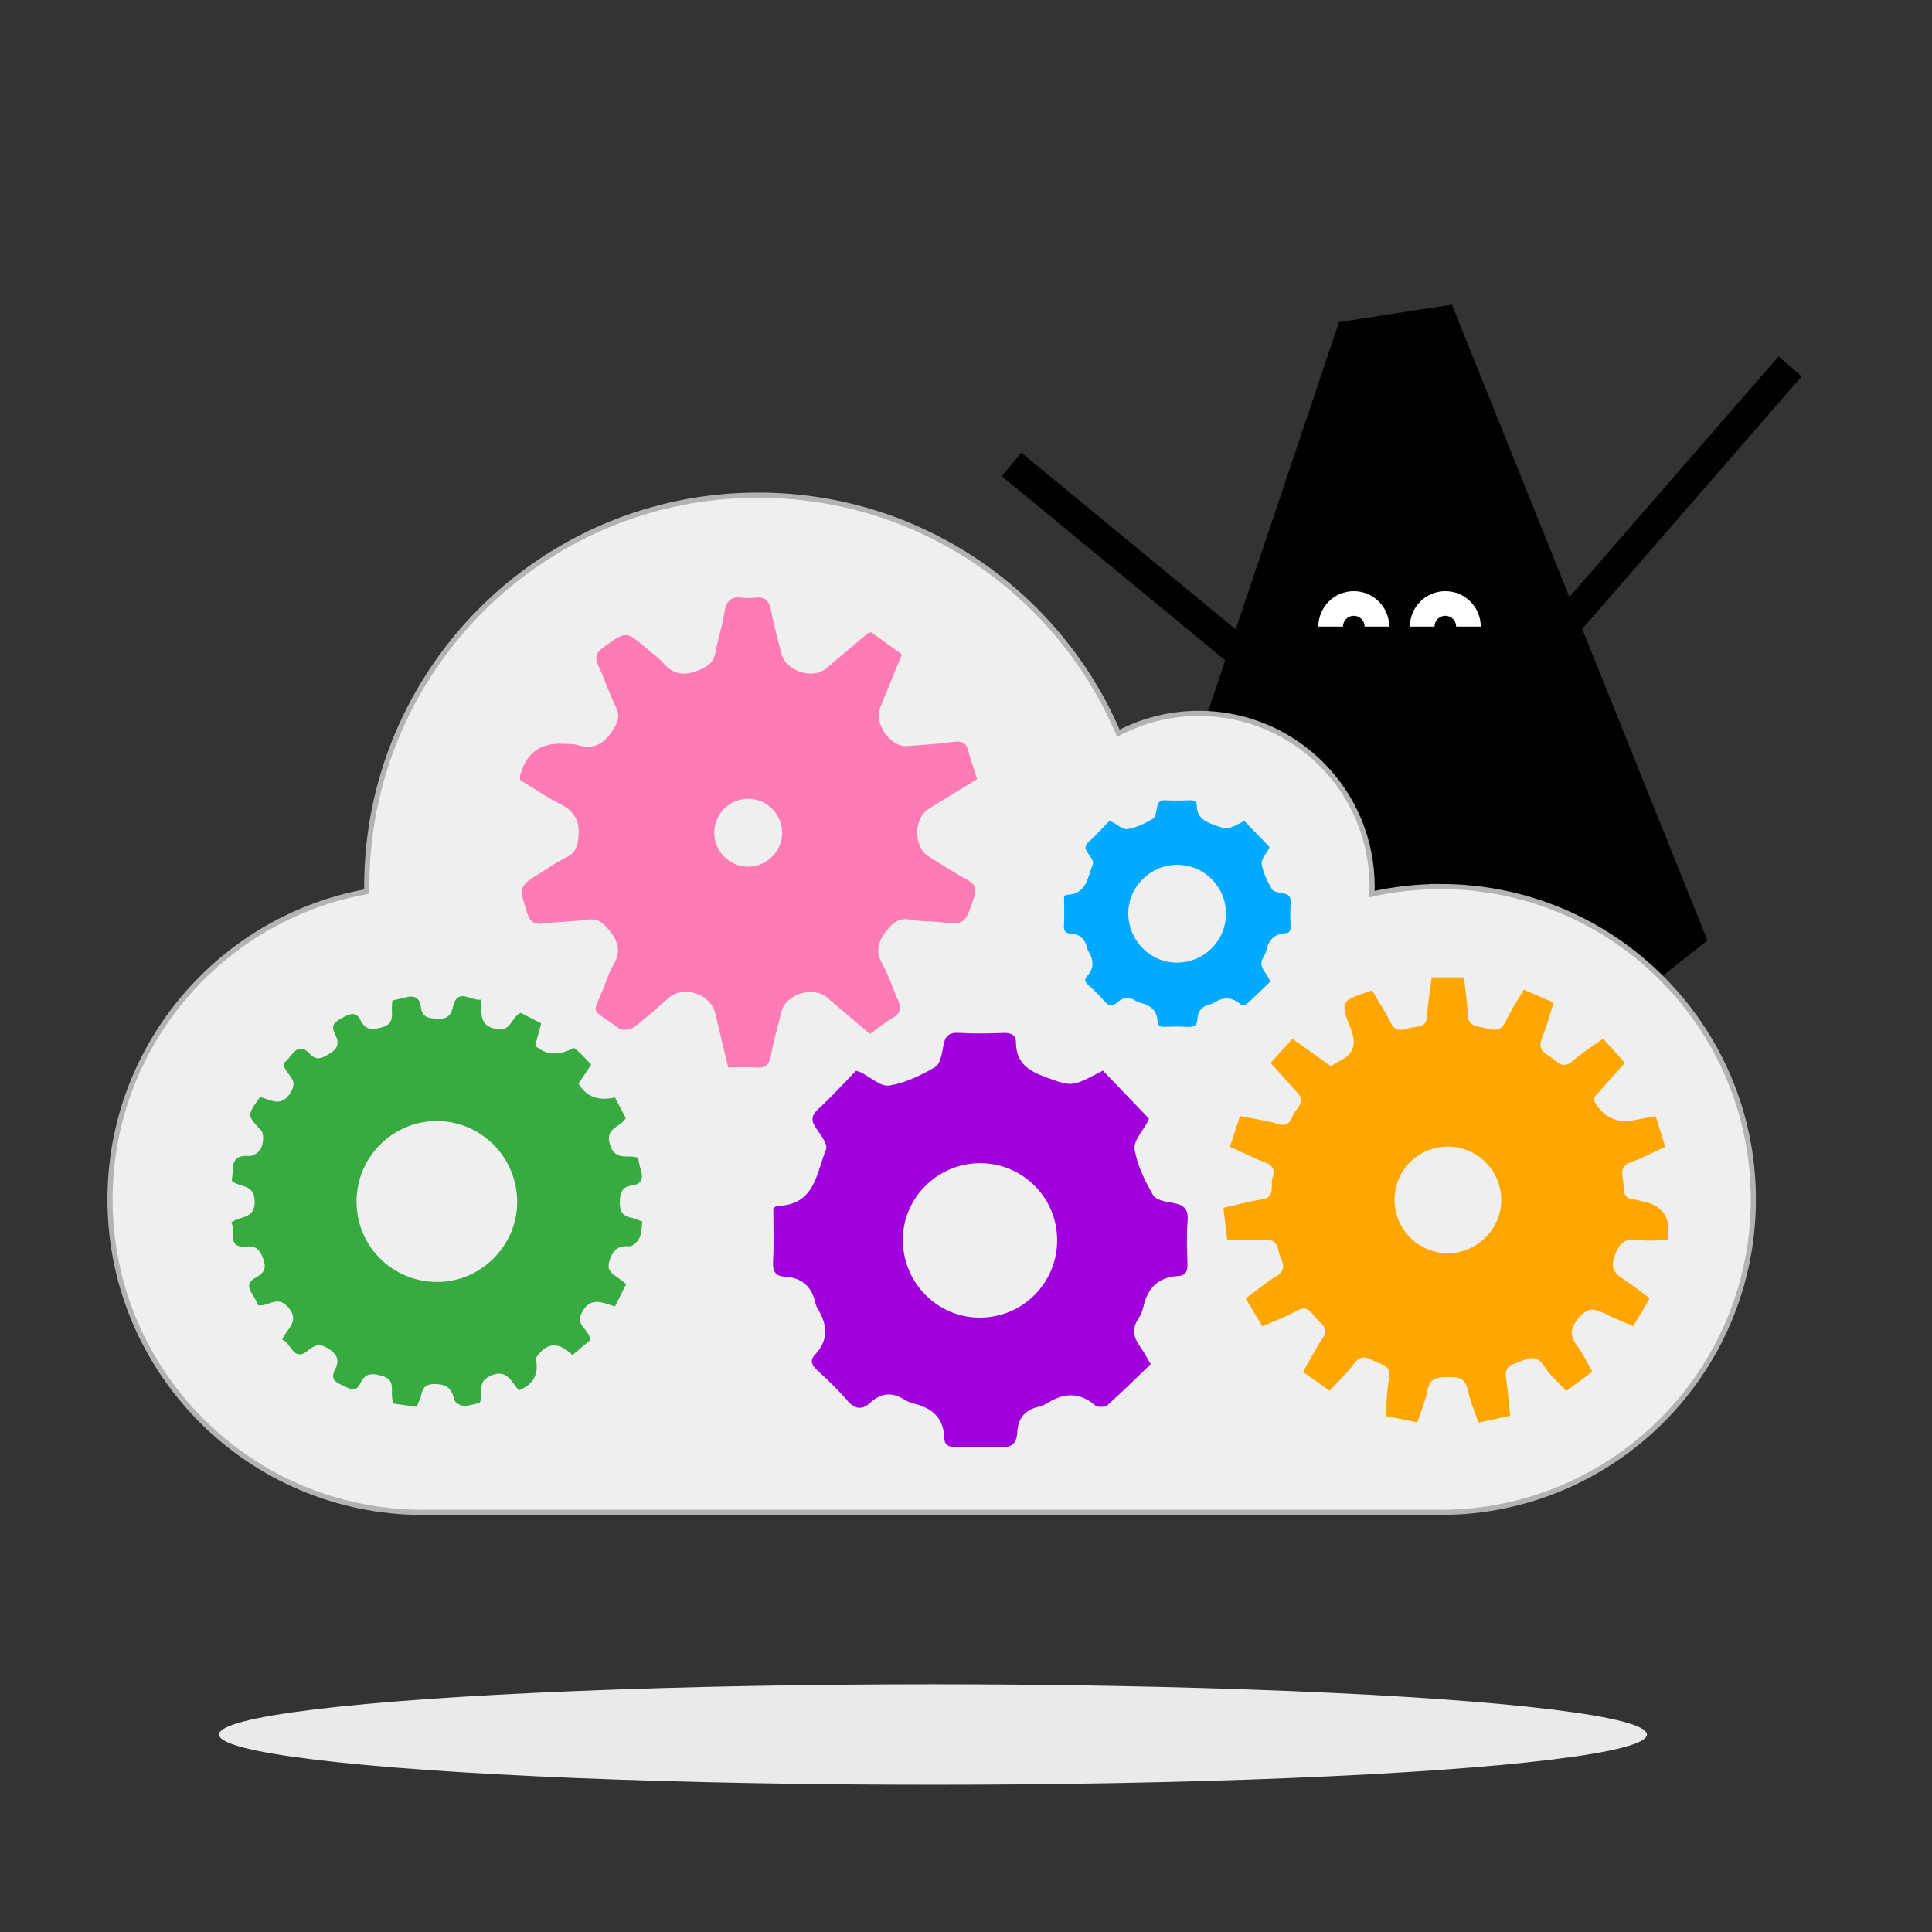 <svg xmlns="http://www.w3.org/2000/svg" id="_&#x428;&#x430;&#x440;_1" data-name="&#x428;&#x430;&#x440; 1" viewBox="0 0 1500 1500"><rect x="0" y="0" width="1500" height="1500" fill="#333333" stroke="none"/><defs><style> .cls-1 { fill: #efefef; stroke: #b3b3b3; stroke-width: 4px; } .cls-1, .cls-2 { stroke-miterlimit: 10; } .cls-2 { fill: none; stroke: #020000; stroke-width: 23.74px; } .cls-3 { fill: #38ab40; } .cls-3, .cls-4, .cls-5, .cls-6, .cls-7, .cls-8, .cls-9, .cls-10 { stroke-width: 0px; } .cls-4 { fill: #9f00db; } .cls-5 { fill: #ff7bb4; } .cls-6 { fill: #fff; } .cls-7 { fill: #ffa700; } .cls-8 { fill: #eaeaea; } .cls-9 { fill: #00abff; } .cls-10 { fill: #020000; } </style></defs><ellipse class="cls-8" cx="724.36" cy="1346.69" rx="554.34" ry="39"></ellipse><g><polygon class="cls-10" points="1127.27 236.54 1039.65 250.07 870.03 754.16 1122.97 889.87 1325.67 730.21 1127.27 236.54"></polygon><g><path class="cls-6" d="m1130.57,486.49h0c0-4.64-3.76-8.41-8.41-8.41s-8.41,3.76-8.41,8.41h0s-19.11,0-19.11,0h0c0-15.19,12.32-27.51,27.51-27.51s27.51,12.32,27.51,27.51h0s-19.11,0-19.11,0Z"></path><path class="cls-6" d="m1059.5,486.49h0c0-4.64-3.76-8.41-8.41-8.41s-8.41,3.76-8.41,8.41h0s-19.11,0-19.11,0h0c0-15.19,12.32-27.51,27.51-27.51,15.19,0,27.51,12.32,27.51,27.51h0s-19.11,0-19.11,0Z"></path></g><line class="cls-2" x1="1197.85" y1="760.53" x2="1259.52" y2="1006.05"></line><line class="cls-2" x1="1042.97" y1="763.68" x2="888.05" y2="911.65"></line><line class="cls-2" x1="972.75" y1="515" x2="785.38" y2="360.58"></line><line class="cls-2" x1="1189.31" y1="515.21" x2="1389.84" y2="284.46"></line></g><g><path class="cls-1" d="m1118.38,688.33c-18.28,0-36.08,2.03-53.2,5.86.08-1.94.13-3.9.13-5.86,0-74.26-60.2-134.46-134.46-134.46-22.59,0-43.87,5.58-62.55,15.42-46.31-108.66-154.09-184.84-279.67-184.84-167.83,0-303.88,136.05-303.88,303.88,0,1.3.03,2.6.05,3.9-113.38,20.52-199.37,119.73-199.37,239.02,0,134.16,108.76,242.92,242.92,242.92h790.03c134.16,0,242.92-108.76,242.92-242.92s-108.76-242.92-242.92-242.92Z"></path><path class="cls-5" d="m403.77,605.45c0-1.74-.16-2.53.02-3.22q6.89-26.24,33.72-24.78c3.48.19,7.14-.08,10.4.91,13.33,4.07,21.78-1.12,28.55-12.62,3.45-5.87,5.04-10.18,1.73-16.77-5.19-10.35-8.67-21.55-13.58-32.06-3.04-6.49-1.95-10.18,3.97-14.42,17.56-12.59,17.36-12.87,33.92,1.35,4.12,3.54,8.74,6.64,12.23,10.72,8.32,9.75,17.28,10.36,28.74,5.38,6.78-2.94,10.67-6.06,12-13.41,1.94-10.65,5.46-21.03,7.13-31.71,1.37-8.79,5.5-11.97,13.99-10.79,3.04.42,6.25.44,9.29.02,8.36-1.16,11.58,2.69,12.98,10.64,1.94,11.04,5.16,21.85,7.83,32.76,3.28,13.42,24.17,20.44,34.71,11.59,10.68-8.97,21.27-18.06,31.93-27.05.55-.46,1.42-.54,3.04-1.12,7.37,5.29,15.17,10.9,23.87,17.15-5.73,14.07-11.39,27.93-17.03,41.8-4.77,11.74,8.34,30.36,20.82,29.44,11.98-.89,24-1.58,35.88-3.24,6.56-.92,10.25.27,11.95,7.08,1.77,7.08,4.31,13.96,6.79,21.78-12.76,7.84-25.27,15.43-37.7,23.18-11.7,7.3-11.75,29.56-.12,36.75,9.89,6.12,19.6,12.58,29.85,18.04,6.94,3.7,7.78,7.65,5.27,14.87-7.03,20.22-6.66,20.3-27.69,18.13-6.94-.72-14.06-.36-20.84-1.77-9.06-1.89-13.95,2.04-19.31,8.8-6.86,8.65-8.43,16.16-2.79,26.11,4.93,8.7,7.73,18.57,11.97,27.7,2.76,5.93,2.19,9.86-3.84,13.35-6,3.47-11.41,7.97-18.08,12.73-11.06-9.41-22.18-18.85-33.28-28.3-10.86-9.24-32.05-2.61-35.43,11.09-2.78,11.27-6.02,22.47-8.13,33.87-1.3,7.03-3.96,10.12-11.42,9.42-6.89-.64-13.88-.14-21.79-.14-3.42-14.38-6.69-28.24-10.01-42.09-3.55-14.81-24.37-21.83-35.83-12.07-9.15,7.79-17.95,16.03-27.58,23.16-2.67,1.98-9.07,2.51-11.5.69-23.21-17.38-20.67-8.35-10.4-34.98,1.81-4.69,3.33-9.63,5.96-13.85,6.54-10.47,4.22-18.88-3.45-27.9-4.73-5.56-8.68-8.75-16.4-7.66-11.49,1.62-23.21,1.61-34.74,3.04-7.23.9-10.12-1.93-12.19-8.52-6.42-20.46-6.66-20.39,11.93-31.77,5.95-3.64,11.63-7.86,17.92-10.76,7.73-3.57,9.57-8.82,10.14-17.14.83-12.23-3.43-19.22-14.15-24.55-11-5.47-21.16-12.65-31.27-18.83Zm150.78,40.68c-.29,14.41,11.27,26.39,25.82,26.77,14.29.37,26.6-11.46,26.85-25.8.26-14.64-11.48-26.76-26.04-26.91-14.56-.15-26.33,11.32-26.63,25.94Z"></path><path class="cls-9" d="m966.11,637.33c6.53,6.8,12.87,13.41,19.47,20.29,0,.04-.04.61-.28,1.08-2.05,4.04-6.3,8.39-5.73,12,1.06,6.8,4.39,13.45,7.86,19.54,1.2,2.1,5.58,2.81,8.65,3.33,4.6.78,6.38,2.74,5.98,7.61-.5,6.08-.23,12.24-.07,18.36.08,2.98-.75,4.85-3.95,5.02-8.37.43-12.96,5.03-14.74,12.99-.41,1.83-1.19,3.7-2.23,5.26-2.91,4.37-1.81,8.17,1.02,12.03,1.45,1.98,2.56,4.22,4.29,7.14-6.08,5.84-12.01,11.77-18.27,17.33-1.06.94-4.23,1.09-5.24.22-6.62-5.7-13.26-5.49-20.29-1.05-1.11.7-2.41,1.23-3.7,1.53-5.72,1.34-8.87,4.92-9.12,10.74-.24,5.53-3.1,6.9-8.21,6.52-5.9-.43-11.86-.24-17.79-.06-3,.09-4.96-.83-5.04-3.95-.23-8.68-5.37-12.77-13.15-14.62-1.28-.3-2.58-.85-3.69-1.56-5.16-3.31-9.92-2.97-14.47,1.2-3.67,3.37-6.71,2.85-10-1.02-3.83-4.5-8.19-8.58-12.53-12.61-2.32-2.14-3.45-4.13-1.01-6.7,5.93-6.25,5.25-12.8,1.08-19.59-.4-.64-.71-1.38-.87-2.12-1.49-6.93-5.54-10.97-12.81-11.36-4.03-.22-5.45-2.09-5.23-6.29.39-7.62.11-15.27.11-22.81.78-.48,1.24-1.02,1.7-1.02,15.86-.18,16.6-13.84,20.69-24,.84-2.09-2.28-6.14-4.17-8.87-2.26-3.26-2.21-5.4.88-8.23,5.62-5.16,10.76-10.85,16-16.22,1.05.33,1.59.43,2.07.66,4.05,2,8.43,6.17,12.06,5.59,6.8-1.08,13.5-4.32,19.53-7.87,2.22-1.3,2.86-5.93,3.47-9.18.73-3.86,2.25-5.55,6.42-5.32,6.3.34,12.63.28,18.94.03,3.26-.13,5.45.83,5.46,4.14.04,8.88,5.7,12.16,13.06,14.81,10.63,3.83,10.5,4.19,23.84-2.96Zm-14.28,71.84c-.08-20.97-17.11-37.84-38.07-37.72-20.75.12-37.83,17.18-37.76,37.71.06,21.25,17.23,38.42,38.18,38.21,21.01-.22,37.74-17.19,37.66-38.2Z"></path><path class="cls-4" d="m856.3,831.24c11.94,12.44,23.53,24.52,35.6,37.09-.02.07-.07,1.12-.51,1.98-3.74,7.38-11.52,15.34-10.48,21.94,1.94,12.42,8.02,24.59,14.38,35.72,2.2,3.84,10.21,5.13,15.82,6.08,8.42,1.43,11.67,5.01,10.94,13.91-.91,11.12-.43,22.38-.12,33.57.15,5.45-1.38,8.88-7.22,9.17-15.3.79-23.7,9.21-26.96,23.76-.75,3.36-2.18,6.76-4.08,9.62-5.32,7.98-3.31,14.94,1.87,21.99,2.66,3.62,4.67,7.71,7.85,13.05-11.12,10.68-21.96,21.52-33.41,31.69-1.93,1.71-7.73,1.99-9.57.41-12.11-10.42-24.25-10.03-37.11-1.92-2.04,1.29-4.42,2.24-6.77,2.79-10.47,2.46-16.22,8.99-16.68,19.65-.43,10.11-5.66,12.61-15.01,11.92-10.79-.8-21.69-.44-32.53-.12-5.49.16-9.07-1.52-9.22-7.22-.42-15.86-9.81-23.35-24.04-26.73-2.35-.56-4.71-1.56-6.74-2.86-9.44-6.05-18.14-5.43-26.45,2.19-6.7,6.15-12.27,5.21-18.29-1.86-7-8.23-14.97-15.7-22.92-23.06-4.23-3.92-6.31-7.55-1.86-12.25,10.84-11.44,9.6-23.4,1.98-35.81-.72-1.18-1.29-2.53-1.58-3.88-2.73-12.67-10.13-20.05-23.42-20.78-7.36-.4-9.96-3.83-9.56-11.5.71-13.93.2-27.92.2-41.71,1.43-.89,2.27-1.86,3.12-1.87,29-.33,30.36-25.3,37.82-43.89,1.54-3.83-4.17-11.23-7.63-16.23-4.13-5.96-4.04-9.87,1.6-15.05,10.28-9.43,19.67-19.83,29.26-29.66,1.93.61,2.92.79,3.78,1.21,7.41,3.66,15.41,11.28,22.05,10.23,12.43-1.97,24.68-7.91,35.71-14.39,4.06-2.39,5.23-10.84,6.35-16.78,1.33-7.06,4.12-10.15,11.73-9.73,11.51.63,23.1.51,34.63.05,5.96-.24,9.96,1.52,9.99,7.56.07,16.24,10.42,22.23,23.87,27.08,19.43,7,19.2,7.65,43.59-5.4Zm-35.53,131.42c-.13-33.13-27.04-59.79-60.16-59.59-32.78.19-59.77,27.14-59.67,59.58.1,33.58,27.22,60.71,60.33,60.36,33.19-.35,59.63-27.16,59.5-60.35Z"></path><path class="cls-3" d="m201.86,851.77c8.12,1.72,16.23,8.77,23.89-3.69,6.75-10.99-4.77-13.61-5.66-22.29,1.32-1.42,3.86-3.69,5.84-6.37,4.36-5.9,9.07-7.32,14.36-1.47,5.66,6.27,10.29,3.39,16.14-.25,6.77-4.21,6.73-9.05,3.68-14.83-4.07-7.73.91-10.02,6.51-13.11,5.71-3.15,10.11-4.3,13.47,2.62,3.64,7.49,8.92,7.32,16.38,5.24,8.06-2.25,8.1-7.11,7.77-13.27-.13-2.37.21-4.76.35-7.55,3.69-.87,7.02-1.56,10.31-2.45,6.56-1.77,11.02.16,11.79,7.27.9,8.27,5.92,8.99,12.98,9.37,7.64.41,10.46-2.64,12.03-9.35,3.54-15.17,13.51-4.51,21.42-5.54,1.64,8.99-2.56,19.76,11.85,22.81,12.08,2.56,11.52-9.06,19.35-12.56,4.61,2.39,10.02,5.19,15.82,8.19-1.67,6.27-3.16,11.89-4.62,17.36q12.6,11.08,30.01,1.67c1.46,1.17,3.17,2.32,4.62,3.75,2.93,2.91,5.72,5.96,8.88,9.28-3.46,5.16-6.7,9.99-9.86,14.69q8.8,15.21,28.24,10.74c2.77,5.24,5.64,10.69,8.48,16.08-3.97,7.24-16.78,7.37-12.17,20.99,4.37,12.91,13.97,6.81,21.65,9.78.69,3.07,1.19,6.44,2.21,9.65,2.09,6.57.55,10.83-6.81,11.83-7.69,1.04-9.47,5.5-9.54,12.95-.07,7.36,2.21,10.96,9.26,12.19,2.64.46,5.12,1.81,8.22,2.96-.7,4.59-.5,9.05-2.21,12.58-1.39,2.88-5.2,6.7-7.71,6.54-8.74-.58-12.68,2.42-15.5,11-2.96,9,3.29,10.7,7.79,14.4,1.33,1.09,2.71,2.12,5.1,3.97-2.73,5.45-5.46,10.89-8.72,17.41-9.44-2.78-19.35-8.45-25.96,5.31-4.75,9.9,6.06,11.98,6.79,20.8-3.43,2.89-8.12,6.83-13.84,11.64-9.26-9.26-19.55-11.69-28.51,2.56q4.08,17.96-13.12,24.83c-5.83-6.66-9.49-17.84-23.18-10.71-9.78,5.09-3.55,12.95-7.2,20.41-3.39.7-8.02,2.39-12.61,2.3-2.53-.05-6.73-2.74-7.2-4.89-1.92-8.92-6.19-12.07-15.7-12.03-10.33.05-8.78,7.86-11.48,13.12-.61,1.18-1.03,2.46-1.9,4.58-6.23-.88-12.28-1.74-18.6-2.63-.28-3.07-.72-5.45-.68-7.82.12-5.98.57-11.08-7.5-13.5-7.84-2.35-13.15-2.47-16.98,5.63-4.01,8.46-9.31,3.44-14.61,1.26-5.91-2.43-8.35-5.5-5.08-11.83,3.2-6.22,2.59-11-4.16-15.66-6.38-4.4-10.63-4.38-16.34.46-12.01,10.19-13.15-5.62-20.55-8.15,3.55-8.51,14.56-14.25,4.31-25.49-8.36-9.18-14.58.11-22.89-1.13-1.32-2.52-2.75-6.03-4.85-9.07-3.87-5.61-2.62-9.5,3.17-12.58,5.84-3.1,8.45-6.88,5.62-14.24-2.54-6.6-4.88-10.46-12.94-9.71-16.2,1.51-7.95-12.32-11.99-18.58,6.72-5.51,18.57-2.31,18.28-16.64-.27-13.74-11.74-10.27-17.9-15.91.26-2.25.86-4.93.81-7.6-.16-8.83,3.55-12.28,12.72-11.57,3.11.24,8.24-3.24,9.44-6.22,1.62-4.03,2.3-11.05-.06-13.61-10.87-11.78-11.3-11.39-.91-25.87Zm74.97,80.74c-.19,34.72,27.43,62.58,62.27,62.81,34.03.23,62.42-27.99,62.44-62.07.02-34.71-27.92-62.86-62.4-62.88-34.21-.01-62.13,27.83-62.32,62.14Z"></path><path class="cls-7" d="m1244.6,806.38c6.12,6.78,11.41,12.64,17.02,18.86-4.35,4.8-8.45,9.24-12.46,13.76-4.01,4.51-7.94,9.1-11.74,13.45.2,1.15.14,1.99.48,2.6q10.57,18.82,31.48,14.55c5.11-1.04,10.25-1.92,16.1-3,2.59,8.3,4.91,15.75,7.4,23.74-9.43,4.32-17.74,8.94-26.6,11.95-8.47,2.88-6.97,8.88-6.07,14.7.9,5.82-1.13,13.83,8.82,14.36,2.24.12,4.42,1.03,6.65,1.48q23.53,4.74,19.15,30.03c-7.5,0-15.45.88-23.11-.21-10.85-1.54-14.84,3.23-18.26,12.9-3.44,9.74.79,13.62,7.66,18.04,6.62,4.26,12.74,9.29,19.56,14.33-1.74,3.2-3.09,5.84-4.59,8.39-2.48,4.19-5.07,8.33-8.13,13.34-7.62-3.34-14.92-6.23-21.93-9.71-7.21-3.58-12.62-5.45-19.53,2.41-6.98,7.93-8.56,13.73-2.13,22.27,4.49,5.96,7.65,12.91,11.94,20.35-6.8,5.04-13.06,9.68-20.28,15.04-5.91-6.49-12.43-11.93-16.73-18.77-7.27-11.57-14.85-5.35-23.31-2.54-9.06,3.02-6.89,9.16-6.08,15.52.99,7.85,1.65,15.75,2.6,25.01-8.12,1.75-16.03,3.46-24.63,5.32-3.05-9.07-6.57-17.08-8.33-25.47-1.82-8.68-6.72-10.08-14.42-9.94-8,.14-14.79-.13-16.78,10.26-1.55,8.09-4.95,15.84-7.93,24.96-8.28-1.67-16.2-3.27-24.71-4.99.89-10.3.95-19.8,2.72-28.98,1.49-7.71-2.31-10.25-8.19-12.22-6.31-2.11-12.25-8.51-18.85.43-5.36,7.26-12.07,13.53-19.07,21.21-6.83-4.84-13.43-9.51-20.67-14.63,5.23-9.1,9.56-17.91,15.08-25.91,5.68-8.23-1.37-11.52-5.13-16.04-3.7-4.45-6.76-10.13-14.72-5.59-8.15,4.64-17.1,7.87-26.74,12.19-4.28-7.15-8.27-13.8-13.02-21.71,8.22-6.05,15.69-12.41,23.97-17.4,9.78-5.89,2.84-12.44,1.79-18.77-1.03-6.21-3.7-9.92-11.23-9.29-9.34.77-18.79.19-28.84.19-1.04-8.81-1.94-16.54-2.95-25.1,10.54-2.35,20-4.99,29.64-6.45,11.43-1.73,6.39-11.15,8.58-17.05,1.87-5.06.64-9.23-5.48-11.57-9.15-3.49-17.93-7.93-27.67-12.32,2.52-7.74,4.94-15.18,7.76-23.82,10.32,2.06,20.4,3.37,30.03,6.22,6.98,2.06,9.27-2.07,10.98-6.5,2.17-5.64,10.63-10.24,3.6-17.88-6.9-7.5-13.61-15.16-20.75-23.14,5.73-6.38,10.97-12.22,16.82-18.74,10.38,7.36,20.16,14.3,30.03,21.3,2.27-1.41,4.09-2.78,6.11-3.76,11.82-5.71,14.09-13.28,8.95-26.08-8.32-20.71-7.28-21.13,16.81-28.98,4.76,8.13,10.22,16.25,14.42,24.98,3.56,7.41,9.08,5.9,14.35,4.25,5.41-1.69,13.58.61,14.02-9.57.42-9.78,2.23-19.49,3.51-29.83h25.04c.99,9.39,2.68,18.68,2.78,28,.11,10.91,8.43,9.86,14.91,11.63,6.11,1.66,11.4,2.08,14.79-5.55,3.66-8.21,8.86-15.73,13.93-24.49,7.65,3.3,14.79,6.38,23.21,10.02-3.16,9.84-5.62,19.3-9.26,28.27-3.33,8.22,2.33,10.93,7.27,14.2,4.95,3.29,9.08,9.6,16.54,3.02,7.04-6.22,15.16-11.22,23.86-17.51Zm-161.87,125.03c-.16,22.73,18.47,41.52,41.23,41.57,22.48.05,41.28-18.37,41.6-40.78.32-22.75-18.15-41.75-40.81-41.97-23.27-.23-41.85,17.97-42.01,41.18Z"></path></g></svg>